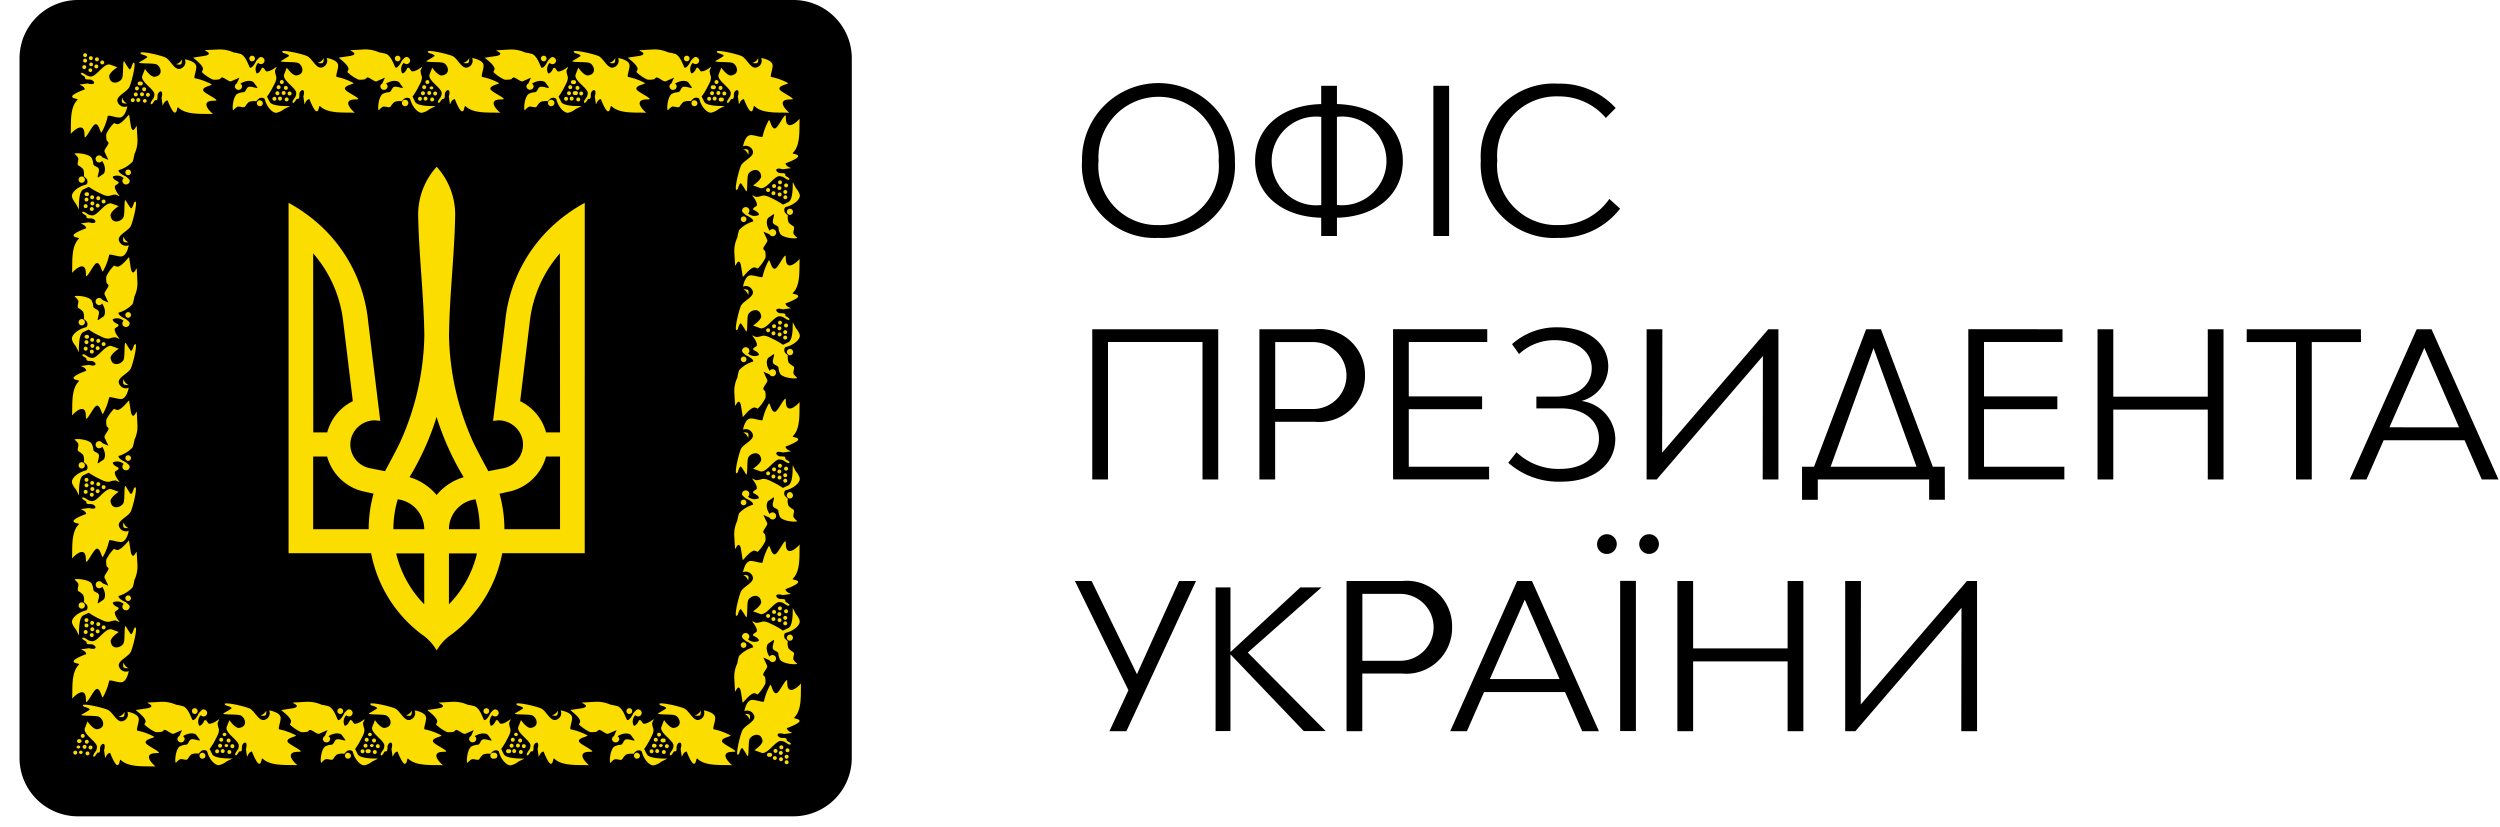 <svg xmlns="http://www.w3.org/2000/svg" width="127" height="42">
  <g fill="none">
    <path fill="#000" d="M43.27 38.53a2.967 2.967 0 0 1-3 2.939H3.992a2.967 2.967 0 0 1-3-2.939V2.938a2.967 2.967 0 0 1 3-2.938h36.28a2.967 2.967 0 0 1 3 2.939L43.27 38.53Z"/>
    <path fill="#FBDD00" d="M8.079 38.24c-.044-.124-.675-.381-.683-.523-.011-.172.417-.221.44-.288a3.053 3.053 0 0 0-.864-.314c-.067-.061.124-.481.069-.643-.081-.242-.572-.317-.572-.317a.351.351 0 0 1-.212.47c-.315.133-.519-.465-.805-.576-.394-.154-1.543-.391-1.174-.143 0 0 .3.069.275.151a4.268 4.268 0 0 1-.393.236c-.171.1.668.041.854.115.232.094.408.588-.1.639-.216-.024-.468-.4-.468-.4l-.134.345c-.115.295.589.666.614.937a.544.544 0 0 1-.032.175c-.045.1-.227.279-.128.335.044.026.132-.134.169-.183.037-.049.081 0 .113-.035.058-.072.019-.181.044-.275.025-.094.116-.176.172-.152.112.043.022.318.022.318l.053.371c.015.1.048-.21.254-.24 0 0 .234.622.369.623.135.001.1-.33.179-.257.412.4 1.259.3 1.762.33 0 0-.421-.346-.321-.552.085-.175.459-.104.497-.147Zm-2.055-1.835s.19.054.255 0 .042-.241.042-.241a.428.428 0 0 1-.297.241Zm-1.58 1.77a.1.1 0 1 0 .1.1.1.1 0 0 0-.1-.101v.001Zm-.335-.041a.1.1 0 0 0-.1.094.1.1 0 0 0 .194 0 .1.1 0 0 0-.094-.095v.001Zm-.284 0a.1.1 0 1 0-0.0.2.1.1 0 0 0 0-.2Zm.774-.262a.1.1 0 1 0 .1.1.1.1 0 0 0-.1-.101v.001Zm-.2.07a.1.1 0 1 0-.1.1.1.1 0 0 0 .096-.1h.004Zm-.318.008a.1.1 0 0 0-.194 0 .1.1 0 0 0 .194 0Zm.43-.269a.1.1 0 1 0-.1.1.1.1 0 0 0 .096-.101l.004.001Zm-.467-.13a.1.1 0 1 0 0 .191.1.1 0 0 0 .1-.1.1.1 0 0 0-.104-.091h.004Zm.26-.166a.1.1 0 1 0-.1.1.1.1 0 0 0 .097-.1h.003Zm10.98.789c-.043-.124-.675-.381-.683-.523-.011-.172.417-.221.44-.288a3.06 3.06 0 0 0-.863-.314c-.067-.061.125-.48.069-.643-.081-.243-.572-.318-.572-.318a.352.352 0 0 1-.212.471c-.314.133-.519-.465-.805-.577-.393-.154-1.543-.39-1.174-.142 0 0 .3.069.275.151a4.2 4.2 0 0 1-.393.236c-.171.1.668.04.853.115.233.093.408.587-.1.639-.216-.024-.468-.4-.468-.4l-.134.345c-.115.295.589.665.615.937a.542.542 0 0 1-.032.175c-.045.1-.227.278-.128.335.045.026.132-.133.169-.182.037-.049.081 0 .113-.035.058-.071.019-.18.044-.274.025-.094.116-.176.172-.154.111.043.022.319.022.319l.053.37c.014.1.048-.21.254-.24 0 0 .234.621.369.622.135.001.1-.329.179-.256.412.395 1.259.3 1.762.33 0 0-.421-.347-.321-.553.08-.176.454-.105.493-.147l.003.001Zm-3.732.029a.1.1 0 1 0 .1-.1.1.1 0 0 0-.103.099l.003.001Zm-.238.053a.1.1 0 1 0-.1-.095.1.1 0 0 0 .097.094l.003.001Zm-.284-.19a.1.1 0 1 0 .069.027.1.1 0 0 0-.075-.027h.006Zm.774-.261a.1.1 0 1 0 .1.1.1.1 0 0 0-.104-.101l.004.001Zm-.4.07a.1.1 0 0 0 .194 0 .1.1 0 0 0-.194 0Zm-.124.008a.1.1 0 1 0-.1.1.1.1 0 0 0 .099-.1h.001Zm.333-.364a.1.1 0 1 0 .1.095.1.1 0 0 0-.102-.096l.002.001Zm-.273.061a.1.1 0 1 0-.1.1.1.1 0 0 0 .099-.101l.001.001Zm.067-.355a.1.1 0 0 0-.1.094.1.1 0 0 0 .194 0 .1.1 0 0 0-.096-.095l.002.001Zm2.075-.887c.064-.053.042-.242.042-.242a.427.427 0 0 1-.3.242s.191.054.256-.001l.002.001Zm-2.7 1.975-.132-.264a3.836 3.836 0 0 0 .264-.421c.09-.194.244-.4.2-.61a1 1 0 0 1-.06-.268c0-.071.126-.235.06-.205 0 0-.312.244-.49.22-.084-.011-.117-.243-.241-.168 0 0-.119.293-.264.267a.461.461 0 0 1 .082-.533.193.193 0 0 0 .2.056.187.187 0 0 0 .123-.17.191.191 0 0 0-.185-.181c-.07-.008-.155.105-.237.19 0 0-.163.379-.321.354-.127-.249-.2-.538-.449-.693a2.718 2.718 0 0 0-.385-.086 1.71 1.71 0 0 0-.82-.146l-.622.035c-.088.006.2.1.188.181-.012.081-.213.111-.213.111l-.571.085c-.049.008.441.318.486.559.011.061-.064.173-.064.173a2 2 0 0 0 .571.39 1.017 1.017 0 0 0 .349-.024s.065-.086.113-.086c.115 0 .364.244.466.192l.418-.184-.134.3a.185.185 0 0 0-.1.161.185.185 0 0 0 .368 0 .181.181 0 0 0-.086-.152c.37-.226.631-.123.674-.065l.169.232c.1.143-.282-.059-.434 0-.116.042-.127.251-.249.268a.784.784 0 0 0-.338.095c-.231.2-.249.883-.176.818a.737.737 0 0 1 .192-.169c.126-.053.344.091.41-.028a.867.867 0 0 1 .18-.227.746.746 0 0 1 .374-.035.615.615 0 0 1 .164-.158c.084-.035.242-.028.265.059.108.4.384.682.579.684a.851.851 0 0 0 .4-.187l.313-.155c-.355.007-.934-.008-1.038-.216l.001.001Zm-.508-.074a.152.152 0 1 0 .163.143.169.169 0 0 0-.164-.144l.001.001Zm-.525-2.119a.145.145 0 1 0 .145-.142.144.144 0 0 0-.146.141l.001.001Zm12.924 2.054c-.043-.124-.675-.381-.683-.523-.011-.172.417-.221.44-.288a3.06 3.06 0 0 0-.863-.314c-.067-.061.125-.48.069-.643-.081-.243-.572-.318-.572-.318a.352.352 0 0 1-.212.471c-.315.133-.519-.465-.8-.577-.394-.154-1.543-.39-1.173-.142 0 0 .3.069.275.151a4.26 4.26 0 0 1-.393.236c-.171.1.668.04.853.115.232.093.408.587-.1.639-.215-.024-.468-.4-.468-.4l-.134.345c-.114.295.589.665.614.937a.545.545 0 0 1-.032.175c-.045.1-.227.278-.128.335.044.026.132-.133.169-.182.037-.049.081 0 .113-.035.058-.071.019-.18.045-.274.026-.094.115-.176.172-.154.112.043.022.319.022.319l.054.371c.014.1.048-.21.254-.24 0 0 .233.621.368.622.135.001.1-.329.179-.256.412.4 1.259.3 1.761.33 0 0-.421-.347-.32-.553.076-.177.451-.106.489-.148l.001.001Zm-3.732.029a.1.1 0 1 0 .1-.1.1.1 0 0 0-.101.099l.001.001Zm-.239.053a.1.1 0 1 0 0-.19.1.1 0 1 0 0 .19Zm-.283-.19a.1.1 0 1 0 .07.029.1.1 0 0 0-.071-.029h.001Zm.774-.261a.1.1 0 1 0 .1.1.1.1 0 0 0-.101-.101l.001.001Zm-.4.07a.1.1 0 0 0 .194 0 .1.1 0 0 0-.194 0Zm-.124.008a.1.1 0 1 0-.1.1.1.1 0 0 0 .101-.1h-.001Zm.333-.364a.1.1 0 1 0 .1.095.1.1 0 0 0-.099-.096l-.001.001Zm-.273.061a.1.1 0 1 0-.1.1.1.1 0 0 0 .101-.101l-.001.001Zm.067-.355a.1.1 0 0 0-.1.094.1.1 0 0 0 .194 0 .1.1 0 0 0-.093-.095l-.001.001Zm1.82-.887s.19.054.255 0 .043-.242.043-.242a.428.428 0 0 1-.297.241l-.001.001Zm-2.444 1.974-.132-.264a3.766 3.766 0 0 0 .264-.421c.091-.194.244-.4.2-.61a1.018 1.018 0 0 1-.061-.268c0-.071.126-.235.061-.205 0 0-.312.244-.49.22-.084-.011-.117-.243-.242-.168 0 0-.119.293-.264.267a.461.461 0 0 1 .082-.533.193.193 0 0 0 .2.056.183.183 0 0 0 .124-.169.191.191 0 0 0-.186-.181c-.069-.008-.155.105-.237.19 0 0-.163.379-.321.354-.127-.249-.2-.537-.45-.693a2.733 2.733 0 0 0-.385-.086 1.706 1.706 0 0 0-.819-.146l-.622.035c-.088.006.2.1.188.181-.012.081-.212.111-.212.111l-.571.086c-.05.008.441.318.486.559.011.061-.064.173-.064.173.166.162.359.294.571.39.117.012.235.004.349-.024 0 0 .065-.086.112-.086.116 0 .364.244.466.192l.418-.184-.134.3a.183.183 0 0 0-.1.161.185.185 0 0 0 .368 0 .179.179 0 0 0-.086-.152c.37-.227.631-.123.674-.065l.169.232c.105.143-.281-.058-.433 0-.115.042-.127.251-.249.268a.785.785 0 0 0-.338.095c-.232.2-.249.883-.177.818a.744.744 0 0 1 .193-.169c.126-.053.344.091.41-.028a.874.874 0 0 1 .184-.22.745.745 0 0 1 .374-.035.614.614 0 0 1 .164-.158c.084-.035.242-.028.265.059.108.4.384.681.578.684a.853.853 0 0 0 .4-.187l.313-.155c-.358-.001-.936-.016-1.04-.224Zm-.508-.074a.152.152 0 1 0 .164.143.171.171 0 0 0-.164-.143Zm-.524-2.119a.146.146 0 1 0 .145-.142.144.144 0 0 0-.145.142Zm12.952 2.054c-.043-.124-.674-.381-.684-.523-.01-.172.417-.221.441-.288a3.067 3.067 0 0 0-.864-.314c-.067-.061.124-.48.07-.643-.081-.243-.572-.318-.572-.318a.352.352 0 0 1-.212.471c-.314.133-.519-.465-.8-.577-.393-.154-1.543-.39-1.173-.142 0 0 .3.069.275.151a4.254 4.254 0 0 1-.392.236c-.171.1.668.04.853.115.232.093.408.587-.1.639-.215-.024-.468-.4-.468-.4l-.134.345c-.114.295.589.665.615.937a.541.541 0 0 1-.032.175c-.046.1-.227.278-.128.335.044.026.131-.133.169-.182.038-.049.08 0 .113-.035.057-.071.019-.18.045-.274.026-.094.116-.176.172-.154.112.043.022.319.022.319l.053.371c.015.1.048-.21.254-.24 0 0 .234.621.368.622.134.001.1-.329.179-.256.412.4 1.259.3 1.762.33 0 0-.421-.347-.32-.553.075-.176.45-.105.488-.147Zm-3.732.029a.1.1 0 1 0 .2 0 .1.1 0 0 0-.2 0Zm-.238.053a.1.1 0 1 0-.1-.095.1.1 0 0 0 .102.095h-.002Zm-.283-.19a.1.1 0 1 0 0 .19.1.1 0 1 0 0-.19Zm.773-.261a.1.1 0 1 0 0 .2.1.1 0 0 0 0-.2Zm-.4.07a.1.1 0 1 0 .1-.1.1.1 0 0 0-.098.101l-.002-.001Zm-.123.008a.1.1 0 1 0-.1.1.1.1 0 0 0 .102-.099l-.002-.001Zm.333-.364a.1.1 0 1 0 .002 0h-.002Zm-.273.061a.1.1 0 1 0-.1.1.1.1 0 0 0 .101-.1h-.001Zm.067-.355a.1.1 0 0 0-.1.094.1.1 0 0 0 .194 0 .1.1 0 0 0-.093-.094h-.001Zm1.82-.887s.19.054.255 0 .042-.242.042-.242a.424.424 0 0 1-.296.242h-.001Zm-2.443 1.975-.132-.264a3.763 3.763 0 0 0 .263-.42c.09-.194.244-.4.2-.61a1.046 1.046 0 0 1-.061-.268c0-.071.127-.235.061-.205 0 0-.312.244-.49.22-.083-.011-.117-.243-.241-.168 0 0-.119.293-.264.267a.46.46 0 0 1 .082-.533.192.192 0 0 0 .2.056.187.187 0 0 0 .123-.17.191.191 0 0 0-.185-.181c-.069-.008-.155.105-.236.19 0 0-.163.379-.322.354-.127-.249-.2-.538-.449-.693a2.757 2.757 0 0 0-.385-.086 1.712 1.712 0 0 0-.82-.146l-.622.035c-.088.006.2.1.188.181-.012.081-.213.111-.213.111l-.566.087c-.049.008.441.318.486.559.012.061-.063.174-.063.174.166.162.359.294.571.39.117.012.235.004.349-.024 0 0 .065-.086.112-.086.115 0 .364.244.466.192l.418-.184-.134.3a.185.185 0 0 0-.1.161.186.186 0 0 0 .368 0 .18.18 0 0 0-.085-.152c.37-.227.631-.123.674-.065l.169.232c.105.143-.281-.058-.433 0-.116.042-.127.251-.25.268a.783.783 0 0 0-.338.095c-.232.2-.25.883-.177.818a.748.748 0 0 1 .193-.169c.126-.053.343.091.409-.028a.873.873 0 0 1 .184-.22.748.748 0 0 1 .375-.035.611.611 0 0 1 .164-.158c.083-.035.243-.028.265.059.107.4.384.681.579.684a.853.853 0 0 0 .4-.187l.313-.155c-.364-.003-.942-.018-1.046-.226Zm-.508-.074a.153.153 0 1 0 .012.3.152.152 0 1 0-.012-.3Zm-.524-2.119a.145.145 0 1 0 .145-.142.144.144 0 0 0-.145.142Zm12.8 2.054c-.044-.124-.674-.381-.684-.523-.01-.172.417-.221.44-.288a3.056 3.056 0 0 0-.864-.314c-.067-.061.125-.48.07-.643-.081-.243-.572-.318-.572-.318a.352.352 0 0 1-.212.471c-.314.133-.519-.465-.8-.577-.393-.154-1.544-.39-1.174-.142 0 0 .3.069.275.151a4.067 4.067 0 0 1-.393.236c-.17.1.669.04.854.115.232.093.408.587-.1.639-.215-.024-.468-.4-.468-.4l-.133.345c-.115.295.588.665.614.937a.546.546 0 0 1-.032.175c-.045.1-.228.278-.128.335.046.026.132-.133.169-.182.037-.049.081 0 .114-.035.057-.071.019-.18.045-.274.026-.094.115-.176.172-.154.112.043.022.319.022.319l.053.371c.014.1.048-.21.254-.24 0 0 .233.621.368.622.135.001.1-.329.179-.256.412.4 1.259.3 1.762.33 0 0-.421-.347-.321-.553.074-.176.448-.105.487-.147h.003Zm-3.737.029a.1.1 0 1 0 .2 0 .1.1 0 0 0-.2 0Zm-.238.053a.1.1 0 1 0-.1-.095.1.1 0 0 0 .101.095h-.001Zm-.284-.19a.1.1 0 1 0 .1.1.1.1 0 0 0-.099-.099l-.001-.001Zm.774-.261a.1.1 0 1 0 .001 0h-.001Zm-.4.07a.1.1 0 0 0 .194 0 .1.1 0 0 0-.194 0Zm-.124.008a.1.1 0 0 0-.1-.095.1.1 0 1 0 0 .19.1.1 0 0 0 .103-.094l-.003-.001Zm.334-.364a.1.1 0 1 0 0 .19.1.1 0 1 0 0-.19Zm-.273.061a.1.1 0 1 0-.1.1.1.1 0 0 0 .103-.1h-.003Zm.066-.355a.094.094 0 0 0-.1.094.1.1 0 1 0 .2 0 .1.1 0 0 0-.098-.094h-.002Zm2.076-.887c.064-.053.042-.242.042-.242a.423.423 0 0 1-.3.242s.196.055.26 0h-.002Zm-3.208 1.9a.152.152 0 1 0 .163.143.169.169 0 0 0-.161-.142l-.002-.001Zm.509.074-.132-.263a3.8 3.8 0 0 0 .265-.421c.09-.194.244-.4.2-.61a1.046 1.046 0 0 1-.061-.268c0-.071.127-.235.061-.205 0 0-.312.244-.49.22-.083-.011-.117-.243-.241-.168 0 0-.12.293-.265.267a.46.46 0 0 1 .082-.533.192.192 0 0 0 .2.056.187.187 0 0 0 .124-.17.191.191 0 0 0-.186-.181c-.069-.008-.155.105-.237.19 0 0-.162.379-.32.354-.127-.249-.2-.538-.45-.693a2.706 2.706 0 0 0-.385-.086 1.708 1.708 0 0 0-.819-.146l-.622.035c-.088.006.2.1.188.181-.012.081-.213.111-.213.111l-.571.085c-.049.008.441.318.486.559.011.061-.064.173-.064.173a2 2 0 0 0 .571.39 1.017 1.017 0 0 0 .349-.024s.065-.086.112-.086c.116 0 .364.244.466.192l.42-.178-.134.3a.187.187 0 0 0-.1.161.186.186 0 0 0 .369 0 .183.183 0 0 0-.086-.152c.37-.226.631-.123.673-.065l.17.232c.1.143-.281-.059-.434 0-.116.042-.127.251-.249.268a.784.784 0 0 0-.338.095c-.232.2-.249.883-.176.818a.745.745 0 0 1 .191-.169c.126-.053.344.091.41-.028a.88.88 0 0 1 .185-.22.746.746 0 0 1 .374-.035.623.623 0 0 1 .165-.158c.083-.035.242-.028.264.059.108.4.385.682.58.684a.852.852 0 0 0 .4-.187l.313-.155c-.362-.005-.939-.02-1.042-.228l-.003-.001Zm-1.032-2.192a.146.146 0 1 0 .146-.142.145.145 0 0 0-.146.142ZM7.831 3.903c-.216-.024-.467-.4-.467-.4l-.134.345c-.115.295.589.666.615.936a.559.559 0 0 1-.032.175c-.045.1-.227.279-.128.335.045.025.132-.133.169-.182.037-.049.081 0 .113-.036.058-.071.019-.18.044-.275.025-.095.116-.175.172-.153.111.043.022.319.022.319l.053.371c.014.1.048-.21.254-.24 0 0 .234.622.369.623.135.001.1-.33.178-.257.412.4 1.259.3 1.762.331 0 0-.421-.347-.321-.553.085-.174.458-.1.5-.144-.043-.124-.675-.381-.683-.522-.011-.173.417-.221.44-.288a3.048 3.048 0 0 0-.864-.314c-.067-.061.125-.48.07-.643-.081-.243-.572-.318-.572-.318a.352.352 0 0 1-.212.471c-.315.133-.519-.465-.8-.577-.394-.153-1.544-.389-1.175-.141 0 0 .3.069.275.15a4.032 4.032 0 0 1-.393.237c-.171.1.668.04.853.114.225.09.401.584-.108.636Zm1.364-.645c.064-.053.043-.242.043-.242a.425.425 0 0 1-.3.242s.193.055.258.001l-.001-.001ZM7.361 5.22a.095.095 0 1 0-.1-.095.1.1 0 0 0 .1.095Zm-.237-.138a.1.1 0 1 0-.2 0 .1.1 0 0 0 .2 0Zm-.478 0a.1.1 0 1 0 .1-.095.1.1 0 0 0-.101.095h.001Zm.969-.261a.1.1 0 1 0-.1.095.1.1 0 0 0 .098-.095h.002Zm-.4.07a.1.1 0 1 0-.1-.1.1.1 0 0 0 .1.101v-.001Zm-.318.008a.1.1 0 1 0 0-.2.1.1 0 0 0 0 .2Zm.527-.365a.1.1 0 1 0-.2 0 .1.1 0 0 0 .2 0Zm-.467.058a.1.1 0 1 0 0-.2.1.1 0 0 0 0 .2Zm.167-.257a.1.1 0 1 0 0-.19.1.1 0 1 0 0 .19Zm7.913-.5c-.216-.024-.468-.4-.468-.4l-.134.345c-.115.295.589.666.615.936a.54.54 0 0 1-.032.175c-.045.1-.227.278-.128.335.045.025.132-.133.169-.182.037-.049.081 0 .113-.035.058-.072.019-.181.044-.276.025-.095.116-.175.172-.152.112.043.022.319.022.319l.053.371c.014.1.048-.21.254-.24 0 0 .234.622.369.623.135.001.1-.329.178-.257.413.4 1.259.3 1.762.331 0 0-.42-.347-.321-.553.084-.174.458-.1.5-.144-.044-.124-.675-.382-.683-.523-.011-.173.417-.221.44-.288a3.047 3.047 0 0 0-.863-.314c-.067-.061.124-.481.069-.643-.081-.243-.572-.318-.572-.318a.353.353 0 0 1-.211.472c-.315.133-.519-.465-.805-.577-.393-.153-1.543-.39-1.174-.143 0 0 .3.069.275.15a4.1 4.1 0 0 1-.393.237c-.171.1.668.039.853.114.224.094.399.587-.108.638l.004-.001Zm-.475 1.317a.1.1 0 1 0-0-.2.1.1 0 0 0 0.0.2Zm-.338-.042a.1.1 0 1 0-0-.2.1.1 0 0 0 0.0.2Zm-.284-.191a.1.1 0 1 0 .003 0h-.003Zm.871-.165a.1.1 0 1 0-.1.095.1.1 0 0 0 .104-.095h-.004Zm-.4.069a.1.1 0 1 0-.1-.095.1.1 0 0 0 .105.096l-.005-.001Zm-.221-.087a.1.1 0 1 0-.1.1.1.1 0 0 0 .105-.099l-.005-.001Zm.43-.27a.1.1 0 1 0-.1.1.1.1 0 0 0 .104-.099l-.004-.001Zm-.467.062a.1.1 0 1 0-.1-.095.1.1 0 0 0 .105.096l-.005-.001Zm.163-.261a.1.1 0 1 0-.1-.1.1.1 0 0 0 .108.101l-.008-.001Zm2.08-1.075c.065-.053.043-.242.043-.242a.426.426 0 0 1-.3.242s.193.053.257 0Zm-6.084.291c.011.061-.064.173-.064.173a1.984 1.984 0 0 0 .571.389c.117.012.235.004.349-.024 0 0 .065-.086.112-.086.116 0 .364.244.466.193l.418-.184-.134.295a.184.184 0 0 0-.1.161.185.185 0 0 0 .368 0 .182.182 0 0 0-.085-.151c.37-.227.631-.123.674-.065l.169.232c.105.143-.282-.059-.433 0-.116.042-.127.25-.249.267a.78.78 0 0 0-.338.095c-.232.2-.25.883-.176.818a.751.751 0 0 1 .193-.17c.126-.052.344.091.409-.027a.832.832 0 0 1 .185-.219.74.74 0 0 1 .374-.035.6.6 0 0 1 .164-.158c.084-.035.242-.027.265.059.108.4.384.682.579.685a.855.855 0 0 0 .4-.189l.314-.154c-.362.007-.94-.009-1.045-.216l-.132-.264a3.709 3.709 0 0 0 .264-.421c.09-.194.244-.4.2-.61a1.04 1.04 0 0 1-.061-.267c0-.071.127-.235.061-.205 0 0-.312.245-.49.22-.084-.011-.117-.243-.241-.169 0 0-.12.293-.265.267a.463.463 0 0 1 .082-.533.191.191 0 0 0 .2.057.185.185 0 0 0 .124-.169.191.191 0 0 0-.185-.181c-.07-.008-.155.106-.237.19 0 0-.163.38-.322.354-.127-.249-.2-.538-.449-.693a2.88 2.88 0 0 0-.385-.087 1.7 1.7 0 0 0-.82-.145l-.618.029c-.088 0 .2.1.188.181-.012.081-.213.111-.213.111l-.575.087c-.047.008.443.319.488.559Zm2.878 1.609a.152.152 0 1 0 .164.143.171.171 0 0 0-.164-.143Zm-.378-1.976a.143.143 0 1 0-.146-.143.144.144 0 0 0 .145.143h.001Zm9.612.72c-.215-.023-.467-.4-.467-.4l-.134.345c-.115.295.589.666.615.936a.556.556 0 0 1-.032.175c-.045.1-.227.278-.128.335.045.025.131-.133.169-.182.038-.049.081 0 .114-.035.057-.072.019-.181.045-.276.026-.095.115-.175.171-.152.112.043.022.319.022.319l.053.371c.014.1.048-.21.253-.24 0 0 .233.622.369.623.136.001.1-.329.179-.257.412.4 1.259.3 1.761.331 0 0-.421-.347-.321-.553.084-.174.458-.1.5-.144-.043-.124-.674-.382-.683-.523-.01-.173.417-.221.44-.288a3.045 3.045 0 0 0-.863-.314c-.067-.061.124-.481.069-.643-.081-.243-.572-.318-.572-.318a.353.353 0 0 1-.211.472c-.315.133-.519-.465-.8-.577-.393-.153-1.544-.39-1.173-.143 0 0 .3.069.275.15a4.1 4.1 0 0 1-.393.237c-.171.1.668.039.853.114.222.093.397.586-.111.637Zm-.47 1.316a.1.1 0 1 0-.001 0h.001Zm-.335-.042a.1.1 0 1 0-.001 0h.001Zm-.283-.191a.1.1 0 1 0 .07.029.1.1 0 0 0-.071-.029h.001Zm.871-.165a.1.1 0 1 0-.1.095.1.1 0 0 0 .099-.095h.001Zm-.4.069a.1.1 0 1 0-.1-.095.1.1 0 0 0 .101.096l-.001-.001Zm-.221-.087a.1.1 0 1 0-.1.1.1.1 0 0 0 .101-.099l-.001-.001Zm.43-.27a.1.1 0 0 0-.194 0 .1.1 0 0 0 .194 0Zm-.467.062a.1.1 0 1 0-.1-.095.1.1 0 0 0 .101.096l-.001-.001Zm.163-.261a.1.1 0 1 0-.1-.1.1.1 0 0 0 .101.101l-.001-.001Zm2.076-1.075c.064-.053.043-.242.043-.242a.427.427 0 0 1-.3.242s.193.053.257 0Zm-3.043 2.043a.164.164 0 1 0-.153.161.171.171 0 0 0 .153-.161Zm-3.041-1.752c.011.061-.063.173-.063.173a1.977 1.977 0 0 0 .571.389c.117.012.235.004.349-.024 0 0 .065-.086.112-.086.115 0 .364.244.466.193l.417-.184-.134.295a.184.184 0 0 0-.1.161.185.185 0 0 0 .368 0 .182.182 0 0 0-.085-.151c.37-.227.631-.123.674-.065l.169.232c.105.143-.282-.059-.434 0-.115.042-.126.25-.248.267a.784.784 0 0 0-.338.095c-.232.2-.249.883-.177.818a.757.757 0 0 1 .192-.17c.126-.052.344.091.41-.027a.843.843 0 0 1 .185-.219.74.74 0 0 1 .374-.035.6.6 0 0 1 .164-.158c.084-.035.242-.027.265.059.108.4.384.682.579.685a.855.855 0 0 0 .4-.189l.313-.154c-.362.007-.941-.009-1.045-.216l-.131-.264a3.73 3.73 0 0 0 .267-.426c.09-.194.244-.4.2-.61a1.006 1.006 0 0 1-.06-.268c0-.071.126-.235.06-.2 0 0-.312.245-.49.22-.084-.011-.117-.243-.242-.169 0 0-.12.293-.264.267a.462.462 0 0 1 .082-.533.191.191 0 0 0 .2.057.186.186 0 0 0 .123-.17.191.191 0 0 0-.185-.181c-.07-.008-.155.105-.237.19 0 0-.163.38-.321.354-.127-.249-.2-.538-.449-.693a2.884 2.884 0 0 0-.385-.087 1.713 1.713 0 0 0-.819-.145l-.622.036c-.088.005.2.1.188.181-.012.081-.212.11-.212.11l-.57.086c-.053.005.438.316.483.556Zm2.5-.367a.143.143 0 1 0-.146-.143.144.144 0 0 0 .145.143h.001Zm9.642.72c-.215-.024-.468-.4-.468-.4l-.134.345c-.114.3.589.666.614.936a.538.538 0 0 1-.034.175c-.045.1-.227.278-.128.335.045.025.132-.133.169-.182.037-.049.081 0 .113-.035.057-.072.019-.181.044-.276.025-.095.117-.175.172-.152.112.043.021.319.021.319l.054.371c.014.1.048-.21.253-.24 0 0 .234.622.368.623.134.001.1-.329.18-.257.412.4 1.258.3 1.76.331 0 0-.42-.347-.32-.553.084-.174.457-.1.5-.144-.044-.124-.675-.382-.684-.523-.01-.173.418-.221.44-.288a3.052 3.052 0 0 0-.864-.314c-.067-.061.124-.481.07-.643-.081-.243-.572-.318-.572-.318a.353.353 0 0 1-.211.472c-.315.133-.52-.465-.8-.577-.393-.153-1.544-.39-1.174-.143 0 0 .3.069.275.15a4.161 4.161 0 0 1-.393.237c-.171.1.668.039.854.114.227.093.402.586-.106.637h.001Zm-.47 1.316a.1.1 0 1 0-.001 0h.001Zm-.336-.042a.1.1 0 1 0-.001 0h.001Zm-.283-.191a.1.1 0 1 0 .07.029.1.1 0 0 0-.072-.029h.002Zm.871-.165a.1.1 0 1 0-.1.095.1.1 0 0 0 .096-.095h.004Zm-.4.069a.1.1 0 1 0 0-.19.1.1 0 1 0 0 .19Zm-.221-.087a.1.1 0 1 0-.2 0 .1.1 0 0 0 .2 0Zm.43-.27a.1.1 0 1 0 0 .001v-.001Zm-.467.062a.1.1 0 1 0-.1-.095.1.1 0 0 0 .1.096v-.001Zm.164-.261a.1.1 0 1 0 0-.19.1.1 0 1 0 0 .19Zm2.074-1.075c.065-.053.043-.242.043-.242a.427.427 0 0 1-.3.242s.192.053.257 0Zm-3.043 2.043a.164.164 0 1 0-.152.161.168.168 0 0 0 .152-.161Zm-3.041-1.752c.01.061-.063.173-.063.173a1.989 1.989 0 0 0 .57.389c.117.012.235.004.349-.024 0 0 .065-.086.112-.086.116 0 .364.244.466.193l.418-.184-.135.295a.185.185 0 0 0-.1.161.186.186 0 0 0 .368 0 .18.18 0 0 0-.085-.151c.37-.227.631-.123.674-.065l.169.232c.106.143-.282-.059-.433 0-.116.042-.128.25-.25.267a.787.787 0 0 0-.338.095c-.232.2-.25.883-.177.818a.754.754 0 0 1 .193-.17c.126-.052.344.091.41-.027a.844.844 0 0 1 .185-.219.74.74 0 0 1 .374-.035.6.6 0 0 1 .165-.158c.083-.035.242-.027.265.059.108.4.384.682.578.685a.854.854 0 0 0 .4-.189l.313-.154c-.363.007-.941-.009-1.045-.216l-.132-.264a3.726 3.726 0 0 0 .264-.421c.09-.194.244-.4.2-.61a1.029 1.029 0 0 1-.06-.268c0-.071.126-.235.06-.2 0 0-.312.245-.49.22-.084-.011-.118-.243-.241-.169 0 0-.119.293-.264.267a.463.463 0 0 1 .081-.533.191.191 0 0 0 .2.057.183.183 0 0 0 .123-.17.19.19 0 0 0-.184-.181c-.07-.008-.156.105-.237.19 0 0-.163.38-.322.354-.126-.249-.2-.538-.449-.693a2.836 2.836 0 0 0-.385-.087 1.713 1.713 0 0 0-.82-.145l-.622.036c-.087.005.2.1.187.181-.013.081-.212.11-.212.11l-.57.086c-.046 0 .446.311.49.551Zm2.5-.367a.143.143 0 1 0-.146-.143.144.144 0 0 0 .146.143Zm9.487.72c-.216-.024-.468-.4-.468-.4l-.134.345c-.114.295.589.666.614.936a.523.523 0 0 1-.032.175c-.046.1-.227.278-.128.335.045.025.132-.133.169-.182.037-.049.081 0 .113-.035.058-.072.019-.181.045-.276.026-.095.115-.175.172-.152.112.043.021.319.021.319l.053.371c.014.1.048-.21.254-.24 0 0 .233.622.368.623.135.001.1-.329.179-.257.412.4 1.259.3 1.762.331 0 0-.421-.347-.321-.553.084-.174.458-.1.5-.144-.044-.124-.675-.382-.684-.523-.011-.173.417-.221.441-.288a3.048 3.048 0 0 0-.864-.314c-.067-.061.124-.481.069-.643-.081-.243-.572-.318-.572-.318a.353.353 0 0 1-.211.472c-.315.133-.519-.465-.8-.577-.394-.153-1.545-.39-1.174-.143 0 0 .3.069.275.15a4.216 4.216 0 0 1-.393.237c-.17.1.668.039.853.114.224.093.4.586-.108.637h.001Zm-.47 1.316a.1.1 0 1 0 0-.19.1.1 0 1 0 0 .19Zm-.335-.042a.1.1 0 1 0-.002 0h.002Zm-.282-.191a.1.1 0 1 0 0 .2.1.1 0 0 0 0-.2Zm.871-.165a.1.1 0 1 0-.1.095.1.1 0 0 0 .096-.095h.004Zm-.4.069a.1.1 0 1 0-.1-.095.1.1 0 0 0 .098.096l.002-.001Zm-.221-.087a.1.1 0 1 0-.1.1.1.1 0 0 0 .098-.099l.002-.001Zm.43-.27a.1.1 0 1 0-.1.1.1.1 0 0 0 .099-.099l.001-.001Zm-.467.062a.1.1 0 1 0 0-.19.1.1 0 1 0 0 .19Zm.163-.261a.1.1 0 1 0-.1-.1.1.1 0 0 0 .098.101l.002-.001Zm2.074-1.075c.064-.053.043-.242.043-.242a.427.427 0 0 1-.3.242s.191.053.257 0Zm-3.208 1.9a.152.152 0 1 0 .164.143.169.169 0 0 0-.164-.143Zm-2.877-1.609c.011.061-.064.173-.064.173a1.986 1.986 0 0 0 .571.389c.117.012.235.004.349-.024 0 0 .065-.086.112-.086.116 0 .364.244.466.193l.418-.184-.134.295a.184.184 0 0 0-.1.161.185.185 0 0 0 .368 0 .181.181 0 0 0-.084-.151c.37-.227.631-.123.673-.065l.169.232c.1.143-.282-.059-.434 0-.115.042-.126.25-.249.267a.784.784 0 0 0-.338.095c-.232.2-.249.883-.177.818a.757.757 0 0 1 .192-.17c.126-.052.343.091.41-.027a.849.849 0 0 1 .187-.224.74.74 0 0 1 .374-.035.608.608 0 0 1 .165-.158c.083-.035.242-.027.265.059.108.4.384.682.579.685a.851.851 0 0 0 .4-.189l.314-.154c-.362.007-.941-.009-1.045-.216l-.132-.264a3.723 3.723 0 0 0 .264-.421c.091-.194.245-.4.2-.61a1.006 1.006 0 0 1-.06-.268c0-.071.126-.235.06-.2 0 0-.312.245-.49.22-.083-.011-.117-.243-.241-.169 0 0-.12.293-.265.267a.463.463 0 0 1 .082-.533.191.191 0 0 0 .2.057.184.184 0 0 0 .124-.17.19.19 0 0 0-.185-.181c-.069-.008-.155.105-.237.19 0 0-.163.38-.321.354-.126-.249-.2-.538-.45-.693a2.856 2.856 0 0 0-.385-.087 1.712 1.712 0 0 0-.82-.145l-.622.036c-.087.005.2.1.188.181-.012.081-.213.11-.213.11l-.569.086c-.05.005.441.316.485.556Zm2.5-.367a.143.143 0 1 0-.146-.143.144.144 0 0 0 .145.143h.001Zm5.465 33.329c.41-.4.31-1.233.341-1.725 0 0-.359.412-.572.313-.18-.082-.106-.448-.149-.486-.128.043-.394.662-.54.67-.179.011-.229-.408-.3-.431a2.867 2.867 0 0 0-.325.847c-.063.066-.5-.122-.665-.068-.252.08-.329.561-.329.561a.371.371 0 0 1 .488.207c.138.308-.481.509-.6.789-.159.385-.4 1.513-.147 1.15 0 0 .072-.29.156-.27a4.087 4.087 0 0 1 .245.385c.106.167.042-.654.118-.836.1-.227.608-.4.662.1-.025.211-.417.458-.417.458l.358.131c.3.112.688-.577.968-.6a.594.594 0 0 1 .181.032c.106.045.288.222.346.126.026-.044-.138-.129-.189-.165-.051-.036 0-.079-.036-.111-.074-.056-.187-.019-.284-.043-.097-.024-.181-.114-.158-.169.045-.109.33-.021.33-.021l.385-.052c.1-.013-.218-.047-.249-.248 0 0 .643-.229.645-.361.002-.132-.339-.109-.264-.182l.001-.001Zm-2.278.116s.056-.186 0-.249-.25-.042-.25-.042a.425.425 0 0 1 .249.291h.001Zm1.93 1.453a.1.1 0 1 0 .07.029.1.1 0 0 0-.072-.029h.002Zm-.044.329a.1.1 0 1 0 .07.029.1.1 0 0 0-.071-.029h.001Zm0 .278a.1.1 0 1 0 .07.029.1.1 0 0 0-.071-.029h.001Zm-.269-.758a.1.1 0 1 0 .1.095.1.1 0 0 0-.102-.095h.002Zm-.026.485a.1.1 0 1 0-.002 0h.002Zm.009.121a.1.1 0 1 0 .1.095.1.1 0 0 0-.102-.095h.002Zm-.28-.421a.1.1 0 1 0 .07.029.1.1 0 0 0-.072-.029h.002Zm-.034.363a.1.1 0 0 0-.1.095.1.1 0 1 0 .2 0 .1.1 0 0 0-.103-.095h.003Zm-.269-.161a.1.1 0 1 0 0 .191.1.1 0 1 0 0-.191Zm1.531-10.587s-.359.412-.572.314c-.18-.083-.106-.448-.149-.486-.129.042-.394.66-.54.67-.179.01-.229-.409-.3-.432a2.893 2.893 0 0 0-.324.847c-.063.066-.5-.122-.665-.068-.251.081-.329.561-.329.561a.372.372 0 0 1 .488.208c.138.308-.481.508-.6.788-.158.385-.4 1.513-.146 1.151 0 0 .072-.29.155-.27a3.886 3.886 0 0 1 .246.385c.106.167.041-.656.118-.836.1-.228.608-.4.662.1-.025.211-.417.458-.417.458l.357.132c.3.112.688-.577.967-.6a.58.58 0 0 1 .182.031c.107.045.288.222.346.126.026-.044-.138-.129-.188-.166-.05-.037 0-.079-.037-.111-.074-.056-.186-.019-.284-.045-.098-.026-.182-.113-.158-.168.045-.109.33-.021.33-.021l.383-.052c.106-.014-.217-.047-.249-.248 0 0 .644-.229.644-.361 0-.132-.34-.1-.265-.175.414-.409.315-1.239.345-1.732Zm-.592 3.39a.1.1 0 1 0-.1.1.1.1 0 0 0 .102-.101l-.002.001Zm-.142.234a.1.1 0 1 0 .1.1.1.1 0 0 0-.098-.101l-.002.001Zm0 .278a.1.1 0 1 0 .1.1.1.1 0 0 0-.098-.101l-.002.001Zm-.27-.758a.1.1 0 1 0 .1.095.1.1 0 0 0-.096-.096l-.004.001Zm.072.389a.1.1 0 1 0-.1.1.1.1 0 0 0 .102-.104l-.002.004Zm-.089.408a.1.1 0 1 0-.1-.1.1.1 0 0 0 .102.099l-.002.001Zm-.181-.517a.1.1 0 1 0-.1.1.1.1 0 0 0 .102-.101l-.002.001Zm-.232.362a.1.1 0 1 0 .2 0 .1.1 0 0 0-.2 0Zm-.27-.16a.1.1 0 1 0 .2 0 .1.1 0 0 0-.2 0Zm-.917-1.783s.055-.187 0-.25-.25-.042-.25-.042a.422.422 0 0 1 .253.292h-.003Zm-.479 5.42c.08.011.114.208.114.208l.089.559c.008.049.329-.432.578-.476.062-.011.178.063.178.063a1.956 1.956 0 0 0 .4-.559.951.951 0 0 0-.025-.342s-.089-.064-.089-.11c0-.114.253-.356.2-.456l-.191-.41.305.132a.2.2 0 0 0 .166.1.18.18 0 1 0-.157-.277c-.234-.363-.126-.618-.067-.66l.24-.166c.148-.1-.061.276 0 .425.043.113.259.124.276.244a.741.741 0 0 0 .1.331c.212.227.914.246.847.173a.743.743 0 0 1-.176-.188c-.054-.124.094-.337-.029-.4a.864.864 0 0 1-.227-.181.688.688 0 0 1-.036-.366.627.627 0 0 1-.164-.161c-.036-.082-.028-.238.061-.26.414-.105.706-.376.708-.567.008-.156-.195-.394-.195-.394l-.16-.307c.007.356-.009.922-.223 1.024l-.273.129a3.855 3.855 0 0 0-.435-.259c-.2-.089-.415-.239-.63-.193a1.09 1.09 0 0 1-.277.059c-.074 0-.242-.123-.212-.059 0 0 .253.306.228.48-.012.083-.252.115-.175.236 0 0 .3.118.275.259a.5.5 0 0 1-.551-.08.18.18 0 0 0 .059-.2.187.187 0 0 0-.362.061c-.008.067.108.151.2.232 0 0 .394.16.366.315a1.569 1.569 0 0 0-.716.44 2.481 2.481 0 0 0-.089.377 1.587 1.587 0 0 0-.151.8l.036.611c.004.079.098-.199.184-.187Zm2.446-2.528a.156.156 0 1 0 .146-.159.166.166 0 0 0-.144.158l-.002.001Zm-2.192.514a.143.143 0 1 0-.147-.143.144.144 0 0 0 .15.143h-.003Zm-.288-8.941s.071-.291.155-.269a3.793 3.793 0 0 1 .246.384c.106.168.041-.654.118-.836.1-.228.608-.4.662.1-.025.211-.417.458-.417.458l.357.132c.3.111.688-.577.967-.6a.6.6 0 0 1 .182.032c.107.043.288.222.346.125.026-.044-.138-.129-.188-.165-.05-.036 0-.079-.037-.112-.074-.056-.186-.018-.284-.043-.098-.025-.182-.114-.158-.169.045-.109.33-.021.33-.021l.383-.052c.106-.014-.217-.047-.249-.248 0 0 .644-.23.644-.361 0-.131-.34-.1-.265-.175.409-.4.31-1.234.341-1.727 0 0-.359.412-.572.314-.179-.082-.106-.448-.149-.486-.128.043-.394.661-.539.67-.179.01-.229-.41-.3-.432a2.86 2.86 0 0 0-.324.846c-.063.066-.5-.122-.666-.067-.251.079-.328.561-.328.561a.37.37 0 0 1 .487.206c.138.309-.481.509-.6.789-.151.381-.396 1.509-.139 1.146h-.003Zm2.541-.162a.1.1 0 1 0-.1.1.1.1 0 0 0 .103-.1h-.003Zm-.142.234a.1.1 0 1 0 .003 0h-.003Zm0 .278a.1.1 0 1 0 .003 0h-.003Zm-.27-.759a.1.1 0 1 0 .005 0h-.005Zm.072.391a.1.1 0 1 0-.2 0 .1.1 0 0 0 .2 0Zm-.089.406a.1.1 0 1 0-.1-.095.1.1 0 0 0 .103.095h-.003Zm-.181-.516a.1.1 0 1 0-.1.1.1.1 0 0 0 .103-.1h-.003Zm-.232.363a.1.1 0 1 0 .1-.1.1.1 0 0 0-.097.1h-.003Zm-.27-.16a.1.1 0 1 0 .1-.1.1.1 0 0 0-.095.1h-.005Zm-.917-1.784s.055-.186 0-.25-.25-.041-.25-.041a.426.426 0 0 1 .254.291h-.004Zm1.967 2.894a.157.157 0 1 0 .312-.011.172.172 0 0 0-.166-.15.169.169 0 0 0-.143.161h-.003Zm.459-1.215-.16-.307c.007.355-.009.921-.222 1.024l-.273.129a3.971 3.971 0 0 0-.435-.259c-.2-.088-.415-.239-.63-.193a1.085 1.085 0 0 1-.277.059c-.074 0-.243-.124-.212-.059 0 0 .253.305.228.481-.012.082-.251.115-.175.236 0 0 .3.118.276.259a.5.5 0 0 1-.551-.08.181.181 0 0 0 .059-.2.188.188 0 0 0-.363.06c-.008.069.109.153.2.232 0 0 .393.16.365.315a1.576 1.576 0 0 0-.716.44 2.513 2.513 0 0 0-.089.378 1.592 1.592 0 0 0-.151.8l.037.61c.006.087.1-.2.187-.184.087.016.114.208.114.208l.089.559c.008.049.329-.431.578-.475.062-.011.178.063.178.063a1.955 1.955 0 0 0 .4-.559.949.949 0 0 0-.025-.342s-.089-.064-.089-.11c0-.114.253-.357.2-.457l-.191-.41.305.132a.2.2 0 0 0 .166.1.181.181 0 1 0-.157-.278c-.234-.363-.126-.618-.067-.66l.24-.166c.148-.1-.061.276 0 .425.043.114.259.124.276.245a.742.742 0 0 0 .1.331c.212.227.914.244.847.174a.741.741 0 0 1-.176-.189c-.054-.123.094-.337-.029-.4a.869.869 0 0 1-.227-.18.691.691 0 0 1-.036-.367.623.623 0 0 1-.164-.161c-.036-.082-.028-.237.061-.26.414-.105.706-.376.708-.567.007-.16-.196-.397-.196-.397h-.003Zm-2.651 1.728a.143.143 0 1 0-.102-.039.143.143 0 0 0 .106.039h-.004Zm-.288-8.969s.071-.29.155-.27a3.947 3.947 0 0 1 .246.385c.106.167.041-.655.118-.836.1-.227.608-.4.662.1-.025.211-.417.458-.417.458l.357.131c.3.112.688-.577.967-.6a.577.577 0 0 1 .182.031c.107.044.288.222.346.125.026-.044-.138-.129-.188-.165-.05-.036 0-.079-.037-.11-.074-.056-.186-.019-.284-.044-.098-.025-.182-.113-.158-.168.045-.109.33-.021.33-.021l.383-.052c.106-.014-.217-.047-.249-.248 0 0 .644-.229.644-.361 0-.132-.34-.1-.265-.175.409-.4.31-1.234.341-1.726 0 0-.359.412-.572.314-.179-.082-.106-.448-.149-.486-.128.043-.394.661-.539.67-.179.01-.229-.409-.3-.432a2.868 2.868 0 0 0-.324.846c-.063.065-.5-.122-.666-.068-.251.08-.328.561-.328.561a.37.37 0 0 1 .487.207c.138.308-.481.509-.6.789-.15.379-.395 1.507-.138 1.144l-.004.001Zm2.541-.161a.1.1 0 1 0-.1.095.1.1 0 0 0 .104-.096l-.004.001Zm-.142.233a.1.1 0 1 0 .004 0h-.004Zm0 .278a.1.1 0 1 0 .1.095.1.1 0 0 0-.096-.096l-.004.001Zm-.264-.758a.1.1 0 1 0 0 .2.1.1 0 0 0 0-.2Zm.072.389a.1.1 0 1 0-.1.1.1.1 0 0 0 .098-.1h.002Zm-.089.407a.1.1 0 1 0-.1-.1.1.1 0 0 0 .098.104l.002-.004Zm-.183-.516a.1.1 0 1 0-.2 0 .1.1 0 0 0 .2 0Zm-.232.362a.1.1 0 1 0 .2 0 .1.1 0 0 0-.2 0Zm-.27-.161a.1.1 0 1 0 .1-.095.1.1 0 0 0-.098.095h-.002Zm-.916-1.781s.055-.186 0-.249-.25-.043-.25-.043a.424.424 0 0 1 .25.292Zm1.967 2.893a.169.169 0 0 0 .146.161.161.161 0 1 0 0-.321.167.167 0 0 0-.147.158l.001.002Zm.459-1.215-.16-.307c.007.355-.009.922-.222 1.023l-.273.129a3.928 3.928 0 0 0-.435-.259c-.2-.088-.415-.239-.63-.193a1.11 1.11 0 0 1-.277.059c-.074 0-.243-.124-.212-.059 0 0 .253.306.228.48-.012.083-.251.115-.175.237 0 0 .3.117.276.259a.5.5 0 0 1-.551-.08.181.181 0 0 0 .059-.2.188.188 0 0 0-.363.06c-.008.068.109.152.2.232 0 0 .393.16.365.315a1.576 1.576 0 0 0-.716.441 2.5 2.5 0 0 0-.089.377 1.6 1.6 0 0 0-.151.8l.037.61c.006.086.1-.2.187-.185.087.015.114.208.114.208l.089.559c.008.049.329-.432.578-.476a.375.375 0 0 1 .178.063 1.963 1.963 0 0 0 .4-.56.95.95 0 0 0-.025-.342s-.089-.063-.089-.11c0-.113.253-.356.2-.456l-.191-.41.305.131a.194.194 0 0 0 .166.1.181.181 0 0 0 0-.361.192.192 0 0 0-.157.084c-.234-.363-.126-.618-.067-.661l.24-.165c.148-.1-.061.276 0 .424.043.113.259.124.276.244a.746.746 0 0 0 .1.332c.212.226.914.244.847.173a.734.734 0 0 1-.176-.189c-.054-.124.094-.337-.029-.4a.875.875 0 0 1-.227-.181.689.689 0 0 1-.036-.366.621.621 0 0 1-.164-.161c-.036-.082-.028-.237.061-.26.414-.106.706-.376.708-.567.003-.156-.2-.394-.2-.394l.001.002Zm-2.651 1.729a.143.143 0 1 0-.147-.143.144.144 0 0 0 .147.141v.002Zm2.273-12.056c-.18-.083-.106-.448-.149-.486-.129.042-.394.66-.54.669-.179.011-.229-.409-.3-.431a2.891 2.891 0 0 0-.324.846c-.063.066-.5-.122-.665-.068-.251.08-.329.561-.329.561a.372.372 0 0 1 .488.207c.138.308-.481.509-.6.789-.158.385-.4 1.513-.146 1.15 0 0 .072-.29.155-.269a3.874 3.874 0 0 1 .246.385c.106.167.041-.654.118-.836.1-.228.608-.4.662.1-.025.211-.417.458-.417.458l.357.131c.3.112.688-.577.967-.6a.591.591 0 0 1 .182.032c.107.044.288.222.346.125.026-.044-.138-.129-.188-.165-.05-.036 0-.079-.037-.11-.074-.057-.186-.019-.284-.044-.098-.025-.182-.113-.158-.168.045-.109.33-.021.33-.021l.383-.052c.106-.014-.217-.047-.249-.248 0 0 .644-.229.644-.361 0-.132-.34-.1-.265-.175.409-.4.31-1.234.341-1.727.002-.006-.355.406-.568.308Zm-.02 3.075a.1.1 0 1 0 0 .001v-.001Zm-.24.329a.1.1 0 1 0 .2.01.1.1 0 0 0-.2-.01Zm.1.373a.1.1 0 1 0-.1-.1.1.1 0 0 0 .098.101l.002-.001Zm-.27-.758a.1.1 0 1 0 0-.2.1.1 0 0 0 0 .2Zm-.027.294a.1.1 0 1 0-.1-.095.1.1 0 0 0 .098.096l.002-.001Zm.01.121a.1.1 0 1 0 .1.1.1.1 0 0 0-.102-.099l.002-.001Zm-.183-.325a.1.1 0 1 0-.2 0 .1.1 0 0 0 .2 0Zm-.232.362a.1.1 0 1 0 .029-.07.1.1 0 0 0-.029.071v-.001Zm-.073-.16a.1.1 0 1 0-.1.1.1.1 0 0 0 .105-.099l-.005-.001Zm-1.113-1.783s.055-.187 0-.251-.25-.041-.25-.041a.425.425 0 0 1 .25.292Zm1.967 2.893a.156.156 0 1 0 .146-.16.167.167 0 0 0-.147.16h.001Zm.459-1.215-.16-.306c.007.355-.009.922-.222 1.023l-.273.13a3.982 3.982 0 0 0-.435-.259c-.2-.089-.415-.239-.63-.193a1.1 1.1 0 0 1-.277.06c-.074 0-.243-.124-.212-.06 0 0 .253.305.228.481-.012.082-.251.115-.175.236 0 0 .3.117.276.259a.5.5 0 0 1-.551-.08.182.182 0 0 0 .059-.2.188.188 0 0 0-.363.061c-.008.068.109.151.2.232 0 0 .393.16.365.315a1.568 1.568 0 0 0-.716.441 2.51 2.51 0 0 0-.089.377 1.6 1.6 0 0 0-.151.8l.037.61c.006.086.1-.2.187-.185.087.015.114.208.114.208l.089.56c.008.048.329-.432.578-.476a.375.375 0 0 1 .178.063 1.956 1.956 0 0 0 .4-.559.95.95 0 0 0-.025-.342s-.089-.064-.089-.11c0-.114.253-.356.2-.457l-.191-.409.305.132a.193.193 0 0 0 .166.1.18.18 0 1 0-.157-.276c-.234-.363-.126-.619-.067-.66l.24-.166c.148-.1-.061.276 0 .425.043.114.259.124.276.244a.744.744 0 0 0 .1.331c.212.227.914.245.847.173a.73.73 0 0 1-.176-.189c-.054-.124.094-.337-.029-.4a.863.863 0 0 1-.227-.181.689.689 0 0 1-.036-.366.617.617 0 0 1-.164-.161c-.036-.082-.028-.237.061-.26.414-.105.706-.376.708-.567.003-.156-.2-.399-.2-.399h.001Zm-2.65 1.729a.143.143 0 1 0-.148-.143.145.145 0 0 0 .148.143ZM4.163 6.492c.18.083.106.449.149.487.128-.042.395-.661.541-.67.178-.01.228.409.3.432a2.9 2.9 0 0 0 .321-.849c.063-.065.5.122.665.068.25-.08.329-.561.329-.561a.37.37 0 0 1-.487-.207c-.138-.308.481-.509.6-.788.159-.385.4-1.513.147-1.15 0 0-.071.29-.155.269a3.934 3.934 0 0 1-.249-.386c-.106-.168-.041.654-.118.836-.1.228-.607.4-.661-.1.025-.211.417-.458.417-.458l-.358-.129c-.3-.112-.688.577-.967.6a.586.586 0 0 1-.181-.032c-.107-.043-.288-.222-.347-.125-.026.044.138.129.189.166.051.037 0 .079.037.11.073.056.187.019.284.044.097.025.181.114.158.169-.045.109-.33.021-.33.021l-.385.053c-.105.015.218.047.249.248 0 0-.643.229-.644.361-.001.132.341.1.266.175-.409.4-.31 1.234-.341 1.727-.001.001.358-.411.571-.311Zm2.048-1.531s-.055.186 0 .25.25.042.25.042a.425.425 0 0 1-.25-.292Zm-1.93-1.452a.1.1 0 1 0 0-.2.1.1 0 0 0 0 .2Zm.043-.328a.1.1 0 1 0 0-.2.1.1 0 0 0 0 .2Zm0-.278a.1.1 0 1 0-.1-.095.1.1 0 0 0 .1.094v.001Zm.27.758a.095.095 0 1 0-.1-.094.1.1 0 0 0 .101.094h-.001Zm.03-.485a.095.095 0 1 0 .1.095.1.1 0 0 0-.1-.095Zm-.008-.122a.1.1 0 1 0-.003 0h.003Zm.279.421a.1.1 0 1 0-.003 0h.003Zm.029-.362a.1.1 0 1 0 0-.2.1.1 0 0 0 0 .2Zm.27.16a.1.1 0 1 0-.1-.1.1.1 0 0 0 .102.101l-.002-.001ZM3.66 13.861s.359-.412.572-.314c.18.083.106.449.15.486.129-.042.394-.661.54-.669.179-.01.229.409.3.432a2.907 2.907 0 0 0 .325-.846c.063-.066.5.122.665.068.252-.08.329-.561.329-.561a.371.371 0 0 1-.487-.207c-.138-.309.481-.509.6-.789.159-.386.4-1.513.147-1.15 0 0-.071.29-.155.27a4.042 4.042 0 0 1-.252-.389c-.107-.167-.041.655-.118.836-.1.228-.608.4-.662-.1.025-.211.417-.458.417-.458l-.357-.128c-.3-.112-.688.577-.969.6a.612.612 0 0 1-.182-.032c-.107-.043-.287-.221-.346-.125-.026.044.138.129.189.165.051.036 0 .079.038.111.073.056.187.019.284.044.097.025.181.114.158.168-.045.109-.33.021-.33.021l-.384.052c-.106.014.218.047.248.249 0 0-.643.229-.644.361-.001.132.34.1.265.175-.408.408-.309 1.237-.341 1.73Zm.592-3.389a.1.1 0 1 0 .1-.1.1.1 0 0 0-.099.099l-.001.001Zm.142-.234a.1.1 0 1 0-0-.2.1.1 0 0 0 0.0.2Zm0-.278a.1.1 0 1 0 0-.191.1.1 0 0 0-.1.1.1.1 0 0 0 .1.091Zm.27.758a.1.1 0 1 0-0-.2.1.1 0 0 0 0.0.2Zm-.072-.39a.1.1 0 1 0 .2.01.1.1 0 0 0-.2-.01Zm.089-.407a.1.1 0 1 0 .1.1.1.1 0 0 0-.099-.101l-.001.001Zm.18.516a.1.1 0 1 0 .1-.095.1.1 0 0 0-.099.095h-.001Zm.232-.362a.1.1 0 1 0-.1.095.1.1 0 0 0 .101-.095h-.001Zm.27.16a.1.1 0 1 0-.1.1.1.1 0 0 0 .101-.1h-.001Zm.916 1.783s-.055.186 0 .25.25.042.25.042a.426.426 0 0 1-.249-.292h-.001Zm.667-5.6c-.005-.087-.1.2-.187.184-.087-.016-.112-.21-.112-.21l-.089-.56c-.008-.048-.329.433-.579.476a.375.375 0 0 1-.179-.062 1.96 1.96 0 0 0-.4.559.961.961 0 0 0 .025.343s.089.064.089.109c0 .114-.253.356-.2.457l.191.41-.308-.132a.18.18 0 1 0-.009.179c.234.363.127.618.067.66l-.24.166c-.148.1.061-.276 0-.425-.043-.112-.26-.123-.277-.243a.742.742 0 0 0-.1-.332c-.211-.227-.913-.245-.846-.173a.744.744 0 0 1 .175.189c.054.124-.094.336.027.4a.893.893 0 0 1 .23.179.691.691 0 0 1 .036.366.609.609 0 0 1 .163.161c.037.082.029.237-.061.26-.414.106-.7.376-.708.567-.007.156.195.393.195.393l.16.307c-.007-.356.008-.922.223-1.023l.278-.131a3.99 3.99 0 0 0 .435.259c.2.089.416.24.63.194a1.125 1.125 0 0 1 .277-.06c.074 0 .243.124.212.06 0 0-.253-.306-.228-.481.012-.082.252-.115.174-.236 0 0-.3-.117-.276-.259a.5.5 0 0 1 .551.08.182.182 0 0 0-.059.2.188.188 0 0 0 .364-.057c.008-.068-.109-.152-.2-.232 0 0-.393-.159-.366-.315a1.583 1.583 0 0 0 .717-.44 2.6 2.6 0 0 0 .089-.378 1.6 1.6 0 0 0 .151-.8l-.035-.609ZM4.314 9.126a.17.17 0 0 0-.147-.161.161.161 0 1 0 0 .321.169.169 0 0 0 .147-.16Zm2.192-.514a.143.143 0 1 0 .148.143.145.145 0 0 0-.149-.143h.001ZM3.66 21.104s.359-.413.572-.314c.18.082.106.449.15.486.129-.043.394-.661.54-.67.179-.01.229.409.3.432a2.9 2.9 0 0 0 .322-.846c.063-.066.5.121.665.068.252-.08.329-.561.329-.561a.371.371 0 0 1-.487-.207c-.138-.308.481-.509.6-.789.159-.386.4-1.513.147-1.15 0 0-.071.29-.155.269a3.979 3.979 0 0 1-.245-.385c-.107-.167-.041.655-.118.836-.1.229-.608.4-.662-.1.025-.211.417-.458.417-.458l-.357-.132c-.3-.112-.688.577-.968.6a.594.594 0 0 1-.182-.032c-.107-.044-.288-.222-.347-.125-.026.043.138.129.189.165.051.036 0 .079.038.111.073.056.186.019.284.043.098.024.181.114.158.169-.045.109-.33.021-.33.021l-.384.052c-.106.014.218.046.248.248 0 0-.643.229-.644.361-.001.132.34.1.265.175-.412.411-.313 1.24-.345 1.733Zm.592-3.39a.1.1 0 1 0 .1-.1.1.1 0 0 0-.099.1h-.001Zm.142-.233a.1.1 0 1 0-0-.2.1.1 0 0 0 0.0.2Zm0-.277a.1.1 0 1 0 0-.191.1.1 0 0 0-.1.095.1.1 0 0 0 .1.095v.001Zm.27.758a.1.1 0 1 0-.1-.1.1.1 0 0 0 .1.099v.001Zm-.072-.391a.1.1 0 1 0 0-.001v.001Zm.089-.406a.1.1 0 1 0 .1.095.1.1 0 0 0-.099-.096l-.001.001Zm.18.517a.1.1 0 1 0 .1-.095.1.1 0 0 0-.099.094l-.001.001Zm.232-.362a.1.1 0 1 0-.1.095.1.1 0 0 0 .101-.097l-.001.002Zm.27.159a.1.1 0 1 0-.1.1.1.1 0 0 0 .101-.101l-.001.001Zm.916 1.784s-.055.187 0 .25.25.042.25.042a.424.424 0 0 1-.249-.294l-.001.002Zm-1.965-2.894a.169.169 0 0 0-.147-.16.161.161 0 1 0 0 .321.169.169 0 0 0 .147-.161Zm2.633-2.713c-.005-.086-.1.2-.187.184-.087-.016-.114-.208-.114-.208l-.089-.559c-.008-.048-.329.432-.578.476a.375.375 0 0 1-.179-.062 1.956 1.956 0 0 0-.4.559.958.958 0 0 0 .024.346s.089.064.089.11c0 .113-.253.356-.2.457l.191.409-.305-.131a.182.182 0 1 0-.01.18c.234.363.127.618.067.66l-.24.165c-.148.1.061-.276 0-.425-.043-.113-.26-.124-.277-.244a.74.74 0 0 0-.1-.331c-.211-.227-.913-.245-.846-.173a.743.743 0 0 1 .175.188c.054.124-.094.337.027.4a.881.881 0 0 1 .228.181.691.691 0 0 1 .036.367.612.612 0 0 1 .163.161c.037.082.029.237-.061.26-.414.106-.7.376-.708.566-.007.156.195.394.195.394l.16.307c-.007-.356.008-.922.222-1.023l.273-.129a3.945 3.945 0 0 0 .435.259c.2.089.416.239.63.193a1.116 1.116 0 0 1 .277-.059c.074 0 .243.124.212.059 0 0-.253-.305-.228-.48.012-.082.252-.115.175-.236 0 0-.3-.117-.276-.259a.5.5 0 0 1 .551.08.182.182 0 0 0-.055.194.188.188 0 0 0 .363-.06c.008-.068-.109-.152-.2-.232 0 0-.393-.159-.366-.315a1.587 1.587 0 0 0 .717-.44 2.673 2.673 0 0 0 .089-.378 1.6 1.6 0 0 0 .151-.8l-.031-.611Zm-.441 2.2a.143.143 0 1 0 .104.04.145.145 0 0 0-.105-.041l.001.001Zm.287 8.969s-.071.29-.155.269a3.981 3.981 0 0 1-.245-.385c-.107-.167-.041.655-.118.836-.1.228-.608.4-.662-.1.025-.211.417-.459.417-.459l-.357-.131c-.3-.112-.688.577-.968.6a.573.573 0 0 1-.182-.031c-.107-.044-.288-.223-.347-.126-.026.045.138.13.189.166.051.036 0 .079.038.11.073.056.186.019.284.044.098.025.181.113.158.168-.045.11-.33.021-.33.021l-.384.052c-.106.014.218.047.248.249 0 0-.643.229-.644.361-.001.132.34.1.265.175-.409.4-.31 1.233-.341 1.726 0 0 .359-.413.572-.314.18.082.106.448.15.486.128-.043.394-.662.54-.67.179-.01.228.409.3.431a2.9 2.9 0 0 0 .325-.847c.063-.065.5.123.665.069.252-.08.329-.561.329-.561a.369.369 0 0 1-.487-.207c-.138-.308.481-.508.6-.789.152-.376.397-1.507.14-1.144v.001Zm-2.54.161a.1.1 0 1 0 0-.001v.001Zm.142-.233a.1.1 0 1 0-.1-.1.1.1 0 0 0 .099.099l.001.001Zm0-.278a.1.1 0 1 0-.1-.1.1.1 0 0 0 .099.099l.001.001Zm.27.758a.1.1 0 1 0-.001 0h.001Zm-.072-.391a.1.1 0 1 0 .1-.1.1.1 0 0 0-.101.1h.001Zm.089-.406a.1.1 0 0 0-.1.094.1.1 0 1 0 .2 0 .1.1 0 0 0-.1-.093v-.001Zm.18.515a.1.1 0 1 0 .029-.07.1.1 0 0 0-.029.071v-.001Zm.232-.359a.1.1 0 1 0-.2 0 .1.1 0 0 0 .2 0Zm.27.16a.1.1 0 1 0-.1.095.1.1 0 0 0 .1-.097v.002Zm.916 1.783s-.055.186 0 .25.25.041.25.041a.427.427 0 0 1-.25-.293v.002Zm.667-5.6c-.005-.087-.1.2-.187.184-.087-.016-.114-.208-.114-.208l-.089-.559c-.008-.049-.329.432-.578.475a.37.37 0 0 1-.179-.062 1.955 1.955 0 0 0-.4.56.953.953 0 0 0 .025.341s.089.064.089.111c0 .113-.253.356-.2.457l.191.408-.305-.131a.181.181 0 1 0-.01.179c.234.363.127.618.067.66l-.24.165c-.148.1.061-.276 0-.425-.043-.113-.26-.123-.277-.244a.742.742 0 0 0-.1-.332c-.211-.227-.913-.245-.846-.173a.744.744 0 0 1 .175.189c.054.123-.094.336.027.4a.892.892 0 0 1 .228.181.691.691 0 0 1 .036.367.613.613 0 0 1 .163.161c.037.082.029.238-.061.26-.414.106-.7.376-.708.567-.006.156.2.394.2.394l.16.306c-.007-.354.008-.921.222-1.023l.273-.129a3.964 3.964 0 0 0 .435.259c.2.089.416.239.63.193a1.133 1.133 0 0 1 .277-.06c.074 0 .243.124.212.06 0 0-.253-.306-.228-.481.012-.081.252-.114.175-.235 0 0-.3-.118-.276-.259a.5.5 0 0 1 .551.08.183.183 0 0 0-.059.2.188.188 0 0 0 .363-.061c.008-.068-.109-.152-.2-.232 0 0-.393-.16-.366-.315a1.584 1.584 0 0 0 .717-.441 2.644 2.644 0 0 0 .089-.377 1.6 1.6 0 0 0 .151-.8l-.033-.61ZM4.314 23.64a.171.171 0 0 0-.147-.161.161.161 0 1 0 0 .321.169.169 0 0 0 .147-.16Zm2.192-.514a.143.143 0 1 0 .148.143.146.146 0 0 0-.149-.143h.001ZM4.232 35.18c.18.083.106.448.15.486.129-.041.394-.66.54-.668.179-.01.229.409.3.431a2.9 2.9 0 0 0 .325-.846c.063-.066.5.122.665.068.252-.08.329-.56.329-.56a.371.371 0 0 1-.487-.207c-.138-.309.481-.509.6-.789.159-.386.4-1.513.147-1.15 0 0-.071.29-.155.269a4.012 4.012 0 0 1-.245-.384c-.107-.167-.041.655-.118.836-.1.228-.608.4-.662-.1.025-.211.417-.459.417-.459l-.358-.132c-.3-.112-.688.577-.969.6a.585.585 0 0 1-.182-.031c-.107-.045-.287-.222-.346-.125-.026.044.138.129.189.165.051.036 0 .079.038.111.073.056.187.019.284.044.097.025.181.114.158.168-.045.11-.33.022-.33.022l-.384.052c-.106.013.218.047.248.248 0 0-.643.229-.644.361-.001.132.34.1.265.176-.409.4-.31 1.232-.341 1.726-.006 0 .358-.41.566-.312Zm.021-3.075a.1.1 0 1 0 .2 0 .1.1 0 0 0-.2 0Zm.24-.328a.1.1 0 1 0-.2-.01.1.1 0 0 0 .2.01Zm-.1-.374a.1.1 0 1 0 .001 0h-.001Zm.27.758a.1.1 0 1 0 .001 0h-.001Zm.026-.294a.1.1 0 1 0 .001 0h-.001Zm-.008-.122a.1.1 0 1 0-.07-.029.1.1 0 0 0 .071.029h-.001Zm.18.327a.1.1 0 1 0 .1-.1.1.1 0 0 0-.099.099l-.001.001Zm.232-.363a.1.1 0 1 0-.1.095.1.1 0 0 0 .101-.095h-.001Zm.073.16a.1.1 0 1 0 .1-.1.1.1 0 0 0-.099.1h-.001Zm1.114 1.783s-.055.186 0 .25.25.042.25.042a.423.423 0 0 1-.25-.292Zm-1.966-2.893a.169.169 0 0 0-.147-.161.161.161 0 1 0 0 .321.168.168 0 0 0 .147-.16Zm-.3 1.522c-.007-.355.008-.921.223-1.024l.273-.13a3.962 3.962 0 0 0 .435.259c.2.089.416.239.63.193a1.14 1.14 0 0 1 .277-.06c.074 0 .243.124.212.06 0 0-.253-.306-.228-.481.012-.082.252-.115.174-.236 0 0-.3-.118-.276-.259a.5.5 0 0 1 .551.08.182.182 0 0 0-.059.2.188.188 0 0 0 .363-.06c.008-.068-.109-.151-.2-.232 0 0-.393-.159-.366-.315a1.571 1.571 0 0 0 .717-.44 2.593 2.593 0 0 0 .089-.378 1.6 1.6 0 0 0 .151-.8l-.037-.61c-.005-.086-.1.2-.187.184-.087-.016-.114-.208-.114-.208l-.089-.559c-.008-.048-.329.432-.578.475-.062.011-.178-.062-.178-.062a1.957 1.957 0 0 0-.4.559.954.954 0 0 0 .025.341s.089.064.089.11c0 .113-.253.356-.2.457l.191.41-.3-.131a.192.192 0 0 0-.166-.1.18.18 0 1 0 .156.277c.234.363.127.618.067.66l-.24.166c-.148.1.061-.276 0-.425-.043-.114-.26-.124-.277-.245a.74.74 0 0 0-.1-.331c-.211-.226-.913-.245-.846-.173a.753.753 0 0 1 .175.189c.054.124-.094.336.027.4a.882.882 0 0 1 .228.181.691.691 0 0 1 .036.367.608.608 0 0 1 .163.161c.037.082.029.237-.061.259-.414.105-.7.377-.708.568-.007.155.195.393.195.393l.163.31Zm2.491-2.036a.143.143 0 1 0 .148.143.146.146 0 0 0-.148-.142v-.001Zm23.2-19.94a8.021 8.021 0 0 0-.941.6 7.637 7.637 0 0 0-3.105 5.465l-.612 5.012.275-.028a1.251 1.251 0 0 1 1.224.989 1.23 1.23 0 0 1-.984 1.445l-.754.148c-.256-.474-.513-.947-.749-1.431a13.652 13.652 0 0 1-1.249-5.454c.023-2.05.279-4.1.314-6.146a3.625 3.625 0 0 0-.941-2.434 3.627 3.627 0 0 0-.941 2.434c.034 2.051.292 4.1.314 6.146a13.626 13.626 0 0 1-1.249 5.454c-.237.484-.493.957-.749 1.431l-.754-.149a1.23 1.23 0 0 1-.984-1.445 1.251 1.251 0 0 1 1.224-.989l.274.028-.612-5.013a7.64 7.64 0 0 0-3.105-5.464 7.922 7.922 0 0 0-.941-.6v17.8h4.193a6.738 6.738 0 0 0 2.567 4.119 2.507 2.507 0 0 1 .764.817 2.5 2.5 0 0 1 .764-.817 6.739 6.739 0 0 0 2.567-4.119h4.189l.001-17.799ZM15.909 12.87a6.363 6.363 0 0 1 1.515 3.376l.5 4.134a2.472 2.472 0 0 0-1.3 1.585h-.71l-.005-9.095Zm2.821 14.012h-2.821v-3.69h.71a2.49 2.49 0 0 0 1.758 1.752l.6.135a6.655 6.655 0 0 0-.247 1.803Zm2.821 3.816a5.505 5.505 0 0 1-1.427-2.587h1.425l.002 2.587Zm-1.567-3.816a5.4 5.4 0 0 1 .221-1.517 1.543 1.543 0 0 1 1.347 1.517h-1.568Zm2.195-1.734a2.812 2.812 0 0 0-1.376-.907 13.929 13.929 0 0 0 1.376-3.058 13.922 13.922 0 0 0 1.376 3.058 2.818 2.818 0 0 0-1.376.907Zm.627 5.55v-2.587h1.426a5.5 5.5 0 0 1-1.427 2.587h.001Zm0-3.816a1.543 1.543 0 0 1 1.348-1.517 5.394 5.394 0 0 1 .221 1.517h-1.569Zm5.644 0h-2.826a6.65 6.65 0 0 0-.249-1.8l.6-.135a2.488 2.488 0 0 0 1.763-1.755h.711l.001 3.69Zm0-4.918h-.71a2.475 2.475 0 0 0-1.316-1.584l.5-4.134a6.36 6.36 0 0 1 1.519-3.375l.007 9.093Z"/>
    <path fill="#000" d="M58.86 12.084a3.682 3.682 0 0 0 3.872-3.918 3.883 3.883 0 1 0-7.765 0 3.693 3.693 0 0 0 3.893 3.918Zm0-.65a2.99 2.99 0 0 1-3.053-3.269 3.056 3.056 0 1 1 6.1 0 2.994 2.994 0 0 1-3.047 3.271v-.002Zm12.404-3.26c0-1.691-1.333-2.836-3.347-2.887v-.928h-.8v.928c-2.015.052-3.358 1.2-3.358 2.887s1.343 2.836 3.358 2.887v.928h.8v-.928c2.014-.052 3.347-1.196 3.347-2.887Zm-6.663 0a2.259 2.259 0 0 1 2.519-2.237v4.478a2.259 2.259 0 0 1-2.519-2.241Zm3.315 2.241V5.936a2.253 2.253 0 1 1 0 4.475v.004Zm4.899 1.574h.8v-7.63h-.8zm6.337.095a3.833 3.833 0 0 0 3.148-1.485l-.546-.495a3.066 3.066 0 0 1-2.592 1.33 3.022 3.022 0 0 1-3.1-3.289 3.009 3.009 0 0 1 3.117-3.248 3.105 3.105 0 0 1 2.397 1.095l.5-.505a3.827 3.827 0 0 0-2.927-1.237 3.7 3.7 0 0 0-3.925 3.9 3.718 3.718 0 0 0 3.928 3.934Zm-23.665 4.642v7.63h.8v-6.981h4.8v6.981h.8v-7.63zm11.314 0h-2.823v7.63h.8v-2.928h2.025a2.327 2.327 0 0 0 2.539-2.382 2.3 2.3 0 0 0-2.541-2.32Zm-.1 4.052h-1.92v-3.4h1.92a1.7 1.7 0 0 1 0 3.4Zm4.865 2.931v-2.921h3.725v-.65h-3.725v-2.763h3.987v-.65h-4.785v7.63h4.879v-.646zm8.77-3.339a1.837 1.837 0 0 0 1.364-1.743c0-1.2-1.039-2-2.581-2a3.4 3.4 0 0 0-2.308.854l.357.505a2.613 2.613 0 0 1 1.792-.705c1.144 0 1.9.577 1.9 1.433 0 .856-.724 1.433-1.826 1.433h-.986v.6h1.259c1.154 0 1.92.608 1.92 1.536s-.787 1.536-1.952 1.536a3.075 3.075 0 0 1-2.235-.846l-.42.536a3.86 3.86 0 0 0 2.7.959c1.647 0 2.738-.876 2.738-2.186-.023-.975-.754-1.788-1.722-1.912Zm10.008 3.986v-7.63h-.514l-5.393 6.269.011-6.269h-.8v7.63h.514l5.393-6.269-.01 6.269zm8.452-.647h-.609l-2.634-6.981h-.756l-2.644 6.981h-.609v1.681h.8v-1.034H98v1.031h.8l-.004-1.678Zm-5.8 0 2.18-6.024 2.182 6.024h-4.362Zm7.792 0v-2.921h3.725v-.65h-3.725v-2.763h3.987v-.65H99.99v7.63h4.879v-.646zm11.367-6.983v3.423h-4.8v-3.423h-.8v7.63h.8v-3.547h4.8v3.547h.8v-7.63zm7.778 0h-5.8v.65h2.505v6.981h.8v-6.982h2.5zm6.14 7.63h.85l-3.4-7.63h-.755l-3.4 7.63h.85l.871-1.99h4.113l.871 1.99Zm-4.69-2.65 1.773-4.032 1.763 4.035-3.536-.003Zm-61.486 7.81-2.141 4.733-2.3-4.733h-.85l2.718 5.547-.965 2.083h.861l3.536-7.63zm1.855 7.623h.755v-3.887h.01l3.715 3.887h1.112l-3.956-3.99 3.746-3.31h-1.076l-3.54 3.275h-.01v-3.275h-.755zm9.476-7.623h-2.823v7.63h.8v-2.929h2.023a2.327 2.327 0 0 0 2.539-2.382 2.3 2.3 0 0 0-2.539-2.319Zm-.1 4.052h-1.92v-3.4h1.92c.939 0 1.7.761 1.7 1.7s-.761 1.7-1.7 1.7Zm9.248 3.578h.85l-3.4-7.63h-.756l-3.4 7.63h.85l.871-1.99h4.114l.871 1.99Zm-4.691-2.65 1.773-4.032 1.768 4.032h-3.541Zm5.947-6.357a.5.5 0 1 0-.5-.495.484.484 0 0 0 .5.495Zm2.141 0a.5.5 0 1 0 0-1 .5.5 0 0 0 0 1Zm-1.469 9h.8v-7.63h-.8v7.63Zm8.507-7.623v3.423h-4.8v-3.423h-.8v7.63h.8v-3.547h4.8v3.547h.8v-7.63zm9.623 7.63v-7.63h-.514l-5.394 6.269.01-6.269h-.8v7.63h.514l5.393-6.269-.01 6.269z"/>
  </g>
</svg>
